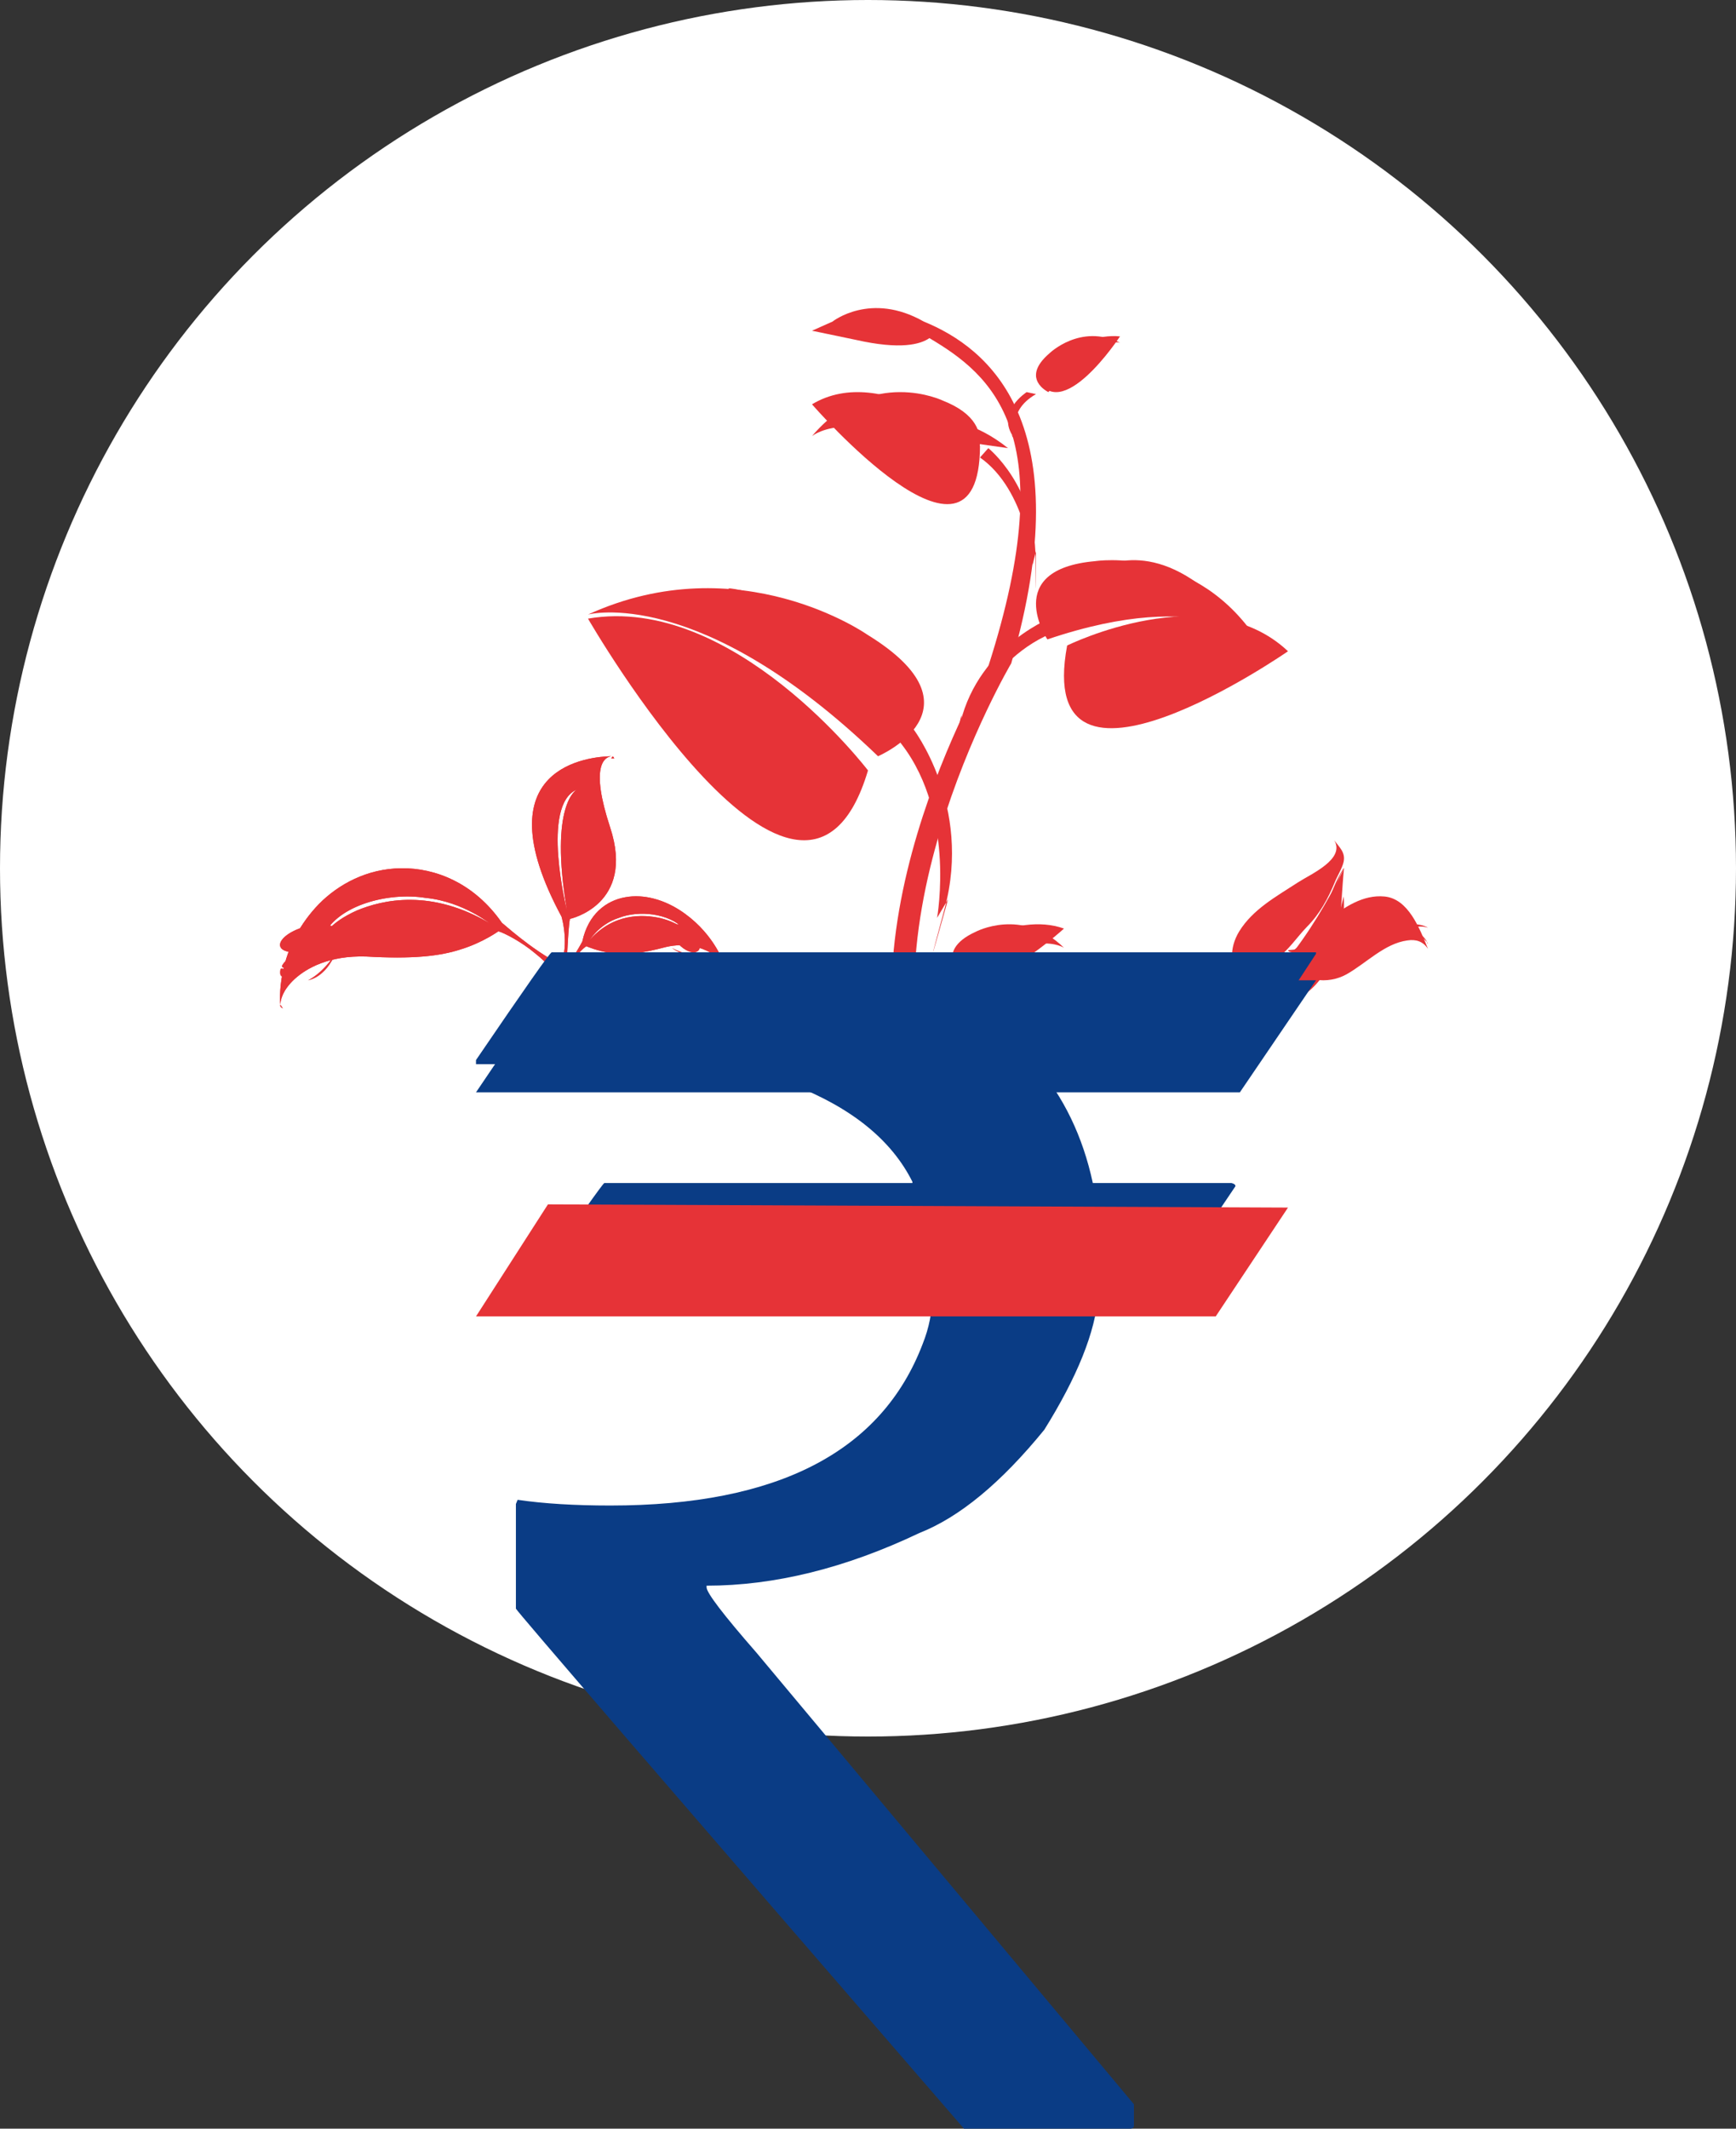 <?xml version="1.0" encoding="UTF-8"?>
<svg width="62px" height="76px" viewBox="0 0 62 76" version="1.1" xmlns="http://www.w3.org/2000/svg" xmlns:xlink="http://www.w3.org/1999/xlink">
    <rect x="0" y="0" width="62" height="76" fill="#333333" stroke="none"/>
    <!-- Generator: Sketch 64 (93537) - https://sketch.com -->
    <title>Group 23</title>
    <desc>Created with Sketch.</desc>
    <g id="Page-1" stroke="none" stroke-width="1" fill="none" fill-rule="evenodd">
        <g id="home-02" transform="translate(-1192, -16)">
            <g id="Group-130" transform="translate(-1, 0)">
                <g id="Group-23" transform="translate(1193, 16)">
                    <circle id="Oval" fill="#FFFFFF" cx="31" cy="31" r="31"></circle>
                    <g id="Rupee_icon" transform="translate(10, 11)">
                        <path d="M10.053,21.727 C10.053,21.727 10.4,22.87 9.911,23.725 C9.911,23.725 10.192,23.841 10.219,24 C10.219,24 10.285,22.112 10.353,21.806 C10.353,21.806 12.7,21.3 11.79,18.542 C11.067,16.343 11.589,16.036 11.832,16 C11.119,16.014 7.14,16.315 10.053,21.727 L10.053,21.727 Z M10.603,17.191 L10.603,17.191 C10.603,17.191 9.604,17.684 10.247,21.507 C10.247,21.507 9.302,17.739 10.603,17.191 Z M11.933,16.081 L11.933,16.081 C11.933,16.081 11.891,15.927 11.832,16.081 L11.933,16.081 Z" id="Shape" fill="#E63337" fill-rule="nonzero"></path>
                        <path d="M4.33,20 C3.11,20.009 2.082,20.573 1.393,21.274 C-0.037,22.747 -0.022,24.459 0.008,24.872 C0.022,24.7 0.082,24.363 0.517,23.959 C0.942,23.571 1.74,23.11 3.071,23.151 C4.713,23.246 5.702,23.148 6.487,22.885 C7.243,22.65 7.796,22.25 7.796,22.25 C7.999,22.304 8.625,22.628 9.102,23.032 C9.598,23.418 9.94,23.88 9.94,23.88 C9.853,23.704 10,23.423 10,23.423 C8.961,22.895 7.95,21.951 7.927,21.951 C6.931,20.517 5.533,19.983 4.33,20 L4.33,20 Z M5.197,21.057 L5.197,21.057 C6.59,21.196 7.555,22.035 7.533,21.991 C5.409,20.713 3.652,21.125 2.731,21.515 C1.754,21.959 1.618,22.375 1.575,22.37 C2.077,21.329 3.851,20.843 5.197,21.057 L5.197,21.057 Z M0.014,24.872 L0.014,24.872 C-0.026,24.958 0.106,25 0.106,25 C0.106,25 0.076,24.955 0.014,24.872 L0.014,24.872 Z" id="Shape" fill="#E63337" fill-rule="nonzero"></path>
                        <path d="M10.798,22.612 C10.798,22.612 10.453,23.299 10,23.739 C10,23.739 10.153,23.892 10.147,24 C10.147,24 10.225,23.686 10.403,23.399 C10.57,23.105 10.847,22.837 10.943,22.782 C10.943,22.782 11.346,22.961 11.824,23.025 C12.321,23.1 12.895,23.048 13.784,22.81 C14.512,22.643 15.069,22.837 15.396,23.025 C15.736,23.223 15.851,23.421 15.9,23.52 C15.819,23.27 15.413,22.223 14.262,21.486 C13.714,21.136 13.009,20.909 12.328,21.036 C11.655,21.156 11.01,21.631 10.798,22.612 L10.798,22.612 Z M14.43,22.174 L14.43,22.174 C14.406,22.18 14.23,21.941 13.583,21.777 C12.975,21.645 11.9,21.582 11.03,22.593 C11.03,22.627 11.361,22.009 12.099,21.771 C12.795,21.496 13.9,21.593 14.43,22.174 L14.43,22.174 Z M16,23.62 L16,23.62 C16,23.62 15.994,23.591 15.9,23.52 C15.961,23.591 16,23.62 16,23.62 Z" id="Shape" fill="#E63337" fill-rule="nonzero"></path>
                        <path d="M10.057,21.728 C10.057,21.728 10.398,22.872 9.909,23.728 C9.909,23.728 10.188,23.844 10.217,24 C10.217,24 10.28,22.116 10.356,21.809 C10.356,21.809 12.699,21.304 11.791,18.539 C11.067,16.342 11.586,16.033 11.832,16 C11.119,16.013 7.136,16.308 10.057,21.728 L10.057,21.728 Z M10.602,17.191 L10.602,17.191 C10.602,17.191 9.602,17.684 10.248,21.507 C10.248,21.507 9.301,17.737 10.602,17.191 Z M11.935,16.081 L11.935,16.081 C11.935,16.081 11.891,15.928 11.832,16.081 L11.935,16.081 Z" id="Shape" fill="#E63337" fill-rule="nonzero"></path>
                        <path d="M4.331,20 C3.109,20.014 2.085,20.575 1.394,21.273 C-0.034,22.744 -0.023,24.457 0.008,24.87 C0.021,24.698 0.087,24.364 0.517,23.959 C0.945,23.569 1.743,23.112 3.073,23.151 C4.716,23.245 5.703,23.144 6.492,22.884 C7.246,22.647 7.802,22.251 7.802,22.251 C8.003,22.3 8.632,22.627 9.108,23.029 C9.6,23.414 9.941,23.878 9.941,23.872 C9.852,23.702 10,23.427 10,23.427 C8.958,22.894 7.953,21.953 7.931,21.953 C6.933,20.517 5.534,19.983 4.331,20 L4.331,20 Z M5.198,21.057 L5.198,21.057 C6.594,21.196 7.553,22.034 7.535,21.99 C5.408,20.714 3.656,21.126 2.731,21.512 C1.759,21.956 1.616,22.377 1.574,22.37 C2.079,21.329 3.855,20.842 5.198,21.057 L5.198,21.057 Z M0.01,24.87 L0.01,24.87 C-0.009,24.956 0.108,25 0.108,25 C0.108,25 0.059,24.956 0.01,24.87 Z" id="Shape" fill="#E63337" fill-rule="nonzero"></path>
                        <path d="M10.797,22.614 C10.787,22.619 10.455,23.3 10,23.736 C10,23.736 10.154,23.887 10.141,24 C10.141,24 10.223,23.688 10.401,23.397 C10.57,23.101 10.845,22.836 10.941,22.785 C10.941,22.785 11.346,22.965 11.821,23.022 C12.323,23.098 12.894,23.05 13.784,22.812 C14.517,22.642 15.067,22.836 15.398,23.022 C15.737,23.221 15.853,23.419 15.9,23.523 C15.82,23.267 15.413,22.223 14.266,21.489 C13.715,21.141 13.01,20.908 12.327,21.035 C11.653,21.154 11.005,21.635 10.797,22.614 L10.797,22.614 Z M14.43,22.171 L14.43,22.171 C14.406,22.181 14.228,21.942 13.577,21.781 C12.976,21.646 11.901,21.588 11.028,22.593 C11.028,22.623 11.36,22.011 12.1,21.772 C12.796,21.494 13.895,21.598 14.43,22.171 L14.43,22.171 Z M16,23.623 L16,23.623 C16,23.623 15.994,23.584 15.9,23.523 C15.966,23.588 16,23.623 16,23.623 Z" id="Shape" fill="#E63337" fill-rule="nonzero"></path>
                        <path d="M1.949,22.138 C2.122,22.33 1.838,22.645 1.319,22.845 C0.79,23.044 0.223,23.054 0.05,22.861 C-0.12,22.673 0.158,22.354 0.685,22.153 C1.209,21.956 1.772,21.947 1.949,22.138 Z" id="Path" fill="#E63337" fill-rule="nonzero"></path>
                        <path d="M1.95,22.136 C2.121,22.328 1.841,22.644 1.316,22.843 C0.79,23.047 0.224,23.051 0.05,22.863 C-0.12,22.671 0.158,22.352 0.683,22.155 C1.207,21.956 1.771,21.948 1.95,22.136 Z" id="Path" fill="#E63337" fill-rule="nonzero"></path>
                        <path d="M1,24 C1,24 1.624,23.934 2,23 C2,23 1.625,23.668 1,24 Z" id="Path" fill="#E63337" fill-rule="nonzero"></path>
                        <path d="M0.622,23.07 C0.542,23.089 0.443,23.121 0.399,23.15 C0.256,23.235 0.145,23.346 0.077,23.461 C0.06,23.499 0.073,23.536 0.104,23.547 C0.139,23.556 0.183,23.523 0.212,23.478 C0.306,23.332 0.443,23.197 0.636,23.092 C0.696,23.064 0.696,23.052 0.622,23.07 L0.622,23.07 Z M0.948,23.004 L0.948,23.004 C0.873,23.018 0.75,23.052 0.683,23.083 C0.486,23.184 0.335,23.328 0.246,23.479 C0.212,23.528 0.22,23.571 0.252,23.589 C0.283,23.594 0.335,23.551 0.38,23.497 C0.493,23.319 0.677,23.156 0.925,23.045 C1.012,23.007 1.028,22.992 0.948,23.004 L0.948,23.004 Z M0.091,23.578 L0.091,23.578 C0.06,23.571 0.023,23.579 0.017,23.604 C-0.003,23.677 -0.007,23.743 0.012,23.8 C0.017,23.822 0.049,23.86 0.077,23.88 C0.104,23.909 0.121,23.912 0.11,23.888 C0.091,23.822 0.098,23.742 0.129,23.656 C0.139,23.623 0.123,23.589 0.091,23.578 L0.091,23.578 Z M0.233,23.628 L0.233,23.628 C0.2,23.616 0.159,23.632 0.15,23.664 C0.123,23.755 0.11,23.836 0.135,23.907 C0.141,23.928 0.172,23.961 0.202,23.988 C0.231,24.007 0.246,24.004 0.233,23.979 C0.212,23.907 0.22,23.814 0.262,23.709 C0.275,23.674 0.264,23.632 0.233,23.628 L0.233,23.628 Z" id="Shape" fill="#E63337" fill-rule="nonzero"></path>
                        <path d="M14.963,22.91 C14.856,23.069 14.569,23.011 14.311,22.782 C14.054,22.555 13.933,22.245 14.038,22.091 C14.143,21.93 14.432,21.988 14.69,22.221 C14.948,22.444 15.065,22.753 14.963,22.91 L14.963,22.91 Z" id="Path" fill="#E63337" fill-rule="nonzero"></path>
                        <path d="M14.962,22.911 C14.857,23.069 14.566,23.011 14.312,22.783 C14.055,22.556 13.934,22.247 14.036,22.087 C14.143,21.93 14.435,21.992 14.689,22.217 C14.943,22.445 15.069,22.756 14.962,22.911 L14.962,22.911 Z" id="Path" fill="#E63337" fill-rule="nonzero"></path>
                        <path d="M14,22.843 C14,22.843 14.256,23.113 15,23.157 C15,23.157 14.429,23.079 14,22.843 Z" id="Path" fill="#E63337" fill-rule="nonzero"></path>
                        <path d="M14.85,23.343 C14.81,23.284 14.76,23.198 14.722,23.168 C14.616,23.067 14.501,23.015 14.39,23 C14.356,23 14.331,23.025 14.331,23.067 C14.331,23.067 14.369,23.126 14.42,23.137 C14.551,23.168 14.698,23.233 14.833,23.373 C14.879,23.412 14.886,23.412 14.85,23.343 L14.85,23.343 Z M14.987,23.633 L14.987,23.633 C14.956,23.564 14.896,23.458 14.85,23.412 C14.719,23.265 14.567,23.187 14.42,23.168 C14.374,23.168 14.341,23.187 14.341,23.221 C14.341,23.254 14.39,23.295 14.443,23.299 C14.613,23.332 14.791,23.442 14.949,23.633 C15.001,23.705 15.012,23.705 14.987,23.633 L14.987,23.633 Z M14.3,23.067 L14.3,23.067 C14.3,23.025 14.285,23 14.262,23.016 C14.195,23.016 14.149,23.044 14.103,23.092 C14.103,23.092 14.067,23.145 14.057,23.187 C14.041,23.222 14.041,23.244 14.064,23.222 C14.11,23.172 14.177,23.145 14.254,23.137 C14.279,23.126 14.3,23.1 14.3,23.067 L14.3,23.067 Z M14.3,23.222 L14.3,23.222 C14.3,23.187 14.279,23.168 14.254,23.168 C14.171,23.172 14.103,23.206 14.046,23.254 C14.046,23.254 14.021,23.32 14.012,23.355 C13.999,23.397 14,23.4 14,23.4 C14.075,23.328 14.151,23.295 14.241,23.295 C14.277,23.284 14.3,23.254 14.3,23.222 L14.3,23.222 Z" id="Shape" fill="#E63337" fill-rule="nonzero"></path>
                        <path d="M26.874,9.182 C26.874,9.182 26.668,6.505 25,5.334 L25.297,5 C25.297,5 26.974,6.337 26.982,8.912 C26.991,11.492 27,8.674 27,8.674 L26.874,9.183 L26.874,9.182 Z" id="Path" fill="#E63337" fill-rule="nonzero"></path>
                        <path d="M25,4.925 C25,4.925 21.557,1.899 19,3.435 C19,3.435 24.98,10.345 25,4.925 Z" id="Path" fill="#E63337" fill-rule="nonzero"></path>
                        <path d="M24.496,6 C24.496,6 26.058,4.248 23.682,3.307 C23.682,3.307 21.126,2.067 19,4.57 C19,4.57 20.666,3.199 24.496,6 L24.496,6 Z" id="Path" fill="#E63337" fill-rule="nonzero"></path>
                        <path d="M24.077,25.516 C24.077,25.516 24.12,23.938 25,23.178 L24.828,23 C24.828,23 23.95,23.853 24.017,25.365 C24.083,26.873 24,25.221 24,25.221 L24.077,25.516 Z" id="Path" fill="#E63337" fill-rule="nonzero"></path>
                        <path d="M24,23.065 C24,23.065 26.228,21.518 28,22.153 C28,22.153 24.2,25.61 24,23.065 Z" id="Path" fill="#E63337" fill-rule="nonzero"></path>
                        <path d="M24.372,24 C24.372,24 23.281,22.98 24.835,22.273 C24.835,22.273 26.502,21.373 28,22.84 C28,22.84 26.845,22.057 24.372,24 Z" id="Path" fill="#E63337" fill-rule="nonzero"></path>
                        <path d="M26.361,4.701 C26.361,4.701 25.857,3.727 27,3.071 L26.666,3 C26.666,3 25.551,3.714 26.206,4.619 C26.858,5.522 26.124,4.537 26.124,4.537 L26.361,4.701 L26.361,4.701 Z" id="Path" fill="#E63337" fill-rule="nonzero"></path>
                        <path d="M27,2.424 C27,2.424 28.387,0.859 30,1.01 C30,1.01 27.848,4.295 27,2.424 Z" id="Path" fill="#E63337" fill-rule="nonzero"></path>
                        <path d="M27.444,3 C27.444,3 26.421,2.523 27.481,1.614 C27.481,1.614 28.588,0.536 30,1.237 C30,1.237 28.976,0.952 27.444,3 Z" id="Path" fill="#E63337" fill-rule="nonzero"></path>
                        <path d="M22.994,0.482 C21.092,-0.603 19.731,0.482 19.731,0.482 L19,0.808 L20.57,1.135 C22.166,1.496 22.878,1.292 23.193,1.072 C25.418,2.392 27.967,4.466 25.304,12.767 C25.304,12.767 19.235,23.027 23.164,30 L23.976,29.913 C20.043,22.946 26.116,12.682 26.116,12.682 C28.602,4.081 25.291,1.418 22.994,0.482 L22.994,0.482 Z" id="Path" fill="#E63337" fill-rule="nonzero"></path>
                        <path d="M24.371,15.136 C24.371,15.136 25.368,12.248 28,11.453 L27.674,11 C27.674,11 24.99,11.974 24.297,14.808 C23.609,17.64 24.333,14.536 24.333,14.536 L24.371,15.136 L24.371,15.136 Z" id="Path" fill="#E63337" fill-rule="nonzero"></path>
                        <path d="M28.112,12.047 C28.112,12.047 33.145,9.56 36,12.252 C36,12.252 26.894,18.569 28.112,12.047 Z" id="Path" fill="#E63337" fill-rule="nonzero"></path>
                        <path d="M27.406,11.829 C27.406,11.829 25.755,9.333 29.112,9.035 C29.112,9.035 32.776,8.458 35,12 C35,12 33.121,9.895 27.406,11.829 L27.406,11.829 Z" id="Path" fill="#E63337" fill-rule="nonzero"></path>
                        <path d="M23.467,21.771 C23.467,21.771 24.183,17.834 22,15.327 L22.599,15 C22.599,15 24.73,17.75 23.736,21.443 C22.737,25.134 23.861,21.105 23.861,21.105 L23.467,21.771 L23.467,21.771 Z" id="Path" fill="#E63337" fill-rule="nonzero"></path>
                        <path d="M21,16.507 C21,16.507 16.184,10.193 11,11.087 C11,11.087 18.656,24.381 21,16.507 Z" id="Path" fill="#E63337" fill-rule="nonzero"></path>
                        <path d="M21.358,16 C21.358,16 25.3,14.31 20.968,11.655 C20.968,11.655 16.424,8.466 11,10.941 C11,10.941 14.975,9.854 21.358,16 Z" id="Path" fill="#E63337" fill-rule="nonzero"></path>
                        <path d="M16,10 C16,10 18.61,10.159 21,13 L16,10 Z" id="Path" fill="#E63337" fill-rule="nonzero"></path>
                        <path d="M29,9.433 C29,9.433 30.673,8.15 33,10 L29,9.433 Z" id="Path" fill="#E63337" fill-rule="nonzero"></path>
                        <path d="M22,4.43 C22,4.43 23.675,3.153 26,5 L22,4.43 Z" id="Path" fill="#E63337" fill-rule="nonzero"></path>
                        <path d="M36.039,23.316 C36.463,24.079 37.43,24.154 38.093,23.785 C38.807,23.38 39.448,22.687 40.265,22.576 C40.566,22.532 40.811,22.6 41,22.876 C40.696,22.14 40.299,21.091 39.448,21.008 C38.683,20.934 38.01,21.385 37.406,21.863 C37.143,22.071 36.935,22.324 36.707,22.547 C36.499,22.75 36.152,22.899 36,23.133 L36.039,23.316 L36.039,23.316 Z" id="Path" fill="#E63337" fill-rule="nonzero"></path>
                        <path d="M40.981,22.684 C40.93,22.452 40.517,22.155 40.233,22.087 C39.888,21.995 39.435,21.977 39.081,22.029 C38.251,22.15 37.587,22.537 36.832,22.78 C36.545,22.868 36.31,22.899 36,22.925 C36.112,23.227 37.679,22.522 37.947,22.433 C38.273,22.327 38.588,22.181 38.931,22.103 C39.249,22.036 39.565,22.077 39.886,22.106 C40.407,22.15 40.706,22.347 41,22.673 L40.981,22.684 L40.981,22.684 Z" id="Path" fill="#E63337" fill-rule="nonzero"></path>
                        <path d="M39.002,22.997 C38.947,23.072 40.097,21.841 41,22.121 C41,22.121 40.062,21.52 39.002,22.997 Z" id="Path" fill="#E63337" fill-rule="nonzero"></path>
                        <path d="M34,24.89 C34,24.89 37.237,25.831 37.844,22.213 C37.844,22.213 37.949,20.477 38,20 C38,20 36.098,24.105 34,24.89 Z" id="Path" fill="#E63337" fill-rule="nonzero"></path>
                        <path d="M34.126,23.966 C34.619,24.031 35.179,23.497 35.553,23.253 C36.003,22.958 36.311,22.465 36.677,22.09 C37.139,21.624 37.431,21.079 37.671,20.499 C37.765,20.266 37.93,20.009 37.985,19.777 C38.061,19.433 37.835,19.255 37.652,19 C38.05,19.674 36.83,20.199 36.364,20.499 C35.582,21.009 34.746,21.46 34.256,22.256 C34.079,22.55 33.987,22.86 34.001,23.195 C34.014,23.426 34.042,23.791 34.168,24 L34.126,23.966 L34.126,23.966 Z" id="Path" fill="#E63337" fill-rule="nonzero"></path>
                        <path d="M37.555,21.127 C37.555,21.127 37.735,20.402 38,20.011 L37.988,20 C37.715,20.399 37.484,21.064 37.475,21.098 C37.024,23.173 34.916,25.169 33.438,24.866 C33.227,24.808 33.174,24.69 33.063,24.492 C32.952,24.542 33.009,24.805 33.069,24.891 C33.207,24.857 33.438,24.967 33.59,24.991 C33.781,25.02 35.083,25.067 36.3,23.57 C36.914,22.872 37.251,22.054 37.555,21.127 L37.555,21.127 Z" id="Path" fill="#E63337" fill-rule="nonzero"></path>
                        <path d="M37,24 C37,24 38.129,22.687 37.988,21 C37.988,21 37.585,22.78 37,24 Z" id="Path" fill="#E63337" fill-rule="nonzero"></path>
                        <path d="M37,23 L37,23.054 C35.397,25.516 34.483,26.818 34.281,26.994 L26.985,26.994 C27.985,28.155 28.673,29.575 29.029,31.238 L33.98,31.238 C34.076,31.26 34.123,31.296 34.123,31.352 C32.38,33.948 31.502,35.234 31.463,35.234 L29.222,35.234 C29.118,36.57 28.466,38.17 27.296,40.047 C25.748,41.948 24.263,43.171 22.835,43.733 C20.194,44.99 17.658,45.614 15.235,45.614 L15.235,45.674 C15.235,45.865 15.826,46.643 17.017,48.006 L30.498,64.13 L30.498,64.888 C30.498,64.964 30.452,65 30.356,65 L24.427,65 C13.764,52.68 8.425,46.488 8.425,46.433 L8.425,42.697 L8.486,42.548 C9.423,42.686 10.536,42.752 11.796,42.752 C17.784,42.752 21.49,40.825 22.954,36.979 C23.179,36.413 23.296,35.841 23.296,35.234 L8.936,35.234 C8.859,35.234 8.822,35.192 8.822,35.126 C10.624,32.535 11.541,31.238 11.584,31.238 L22.586,31.238 L22.586,31.193 C21.842,29.704 20.418,28.548 18.297,27.723 C16.784,27.233 15.422,26.994 14.21,26.994 L7,26.994 L7,26.847 C8.746,24.285 9.645,23 9.705,23 L37,23 Z" id="Path" fill="#0A3C85" fill-rule="nonzero"></path>
                        <polygon id="Path" fill="#0A3C85" points="9.705 24 37 24 34.281 28 7 28"></polygon>
                        <polygon id="Path" fill="#E63337" points="9.569 32 36 32.114 33.419 36 7 36"></polygon>
                    </g>
                </g>
            </g>
        </g>
    </g>
</svg>